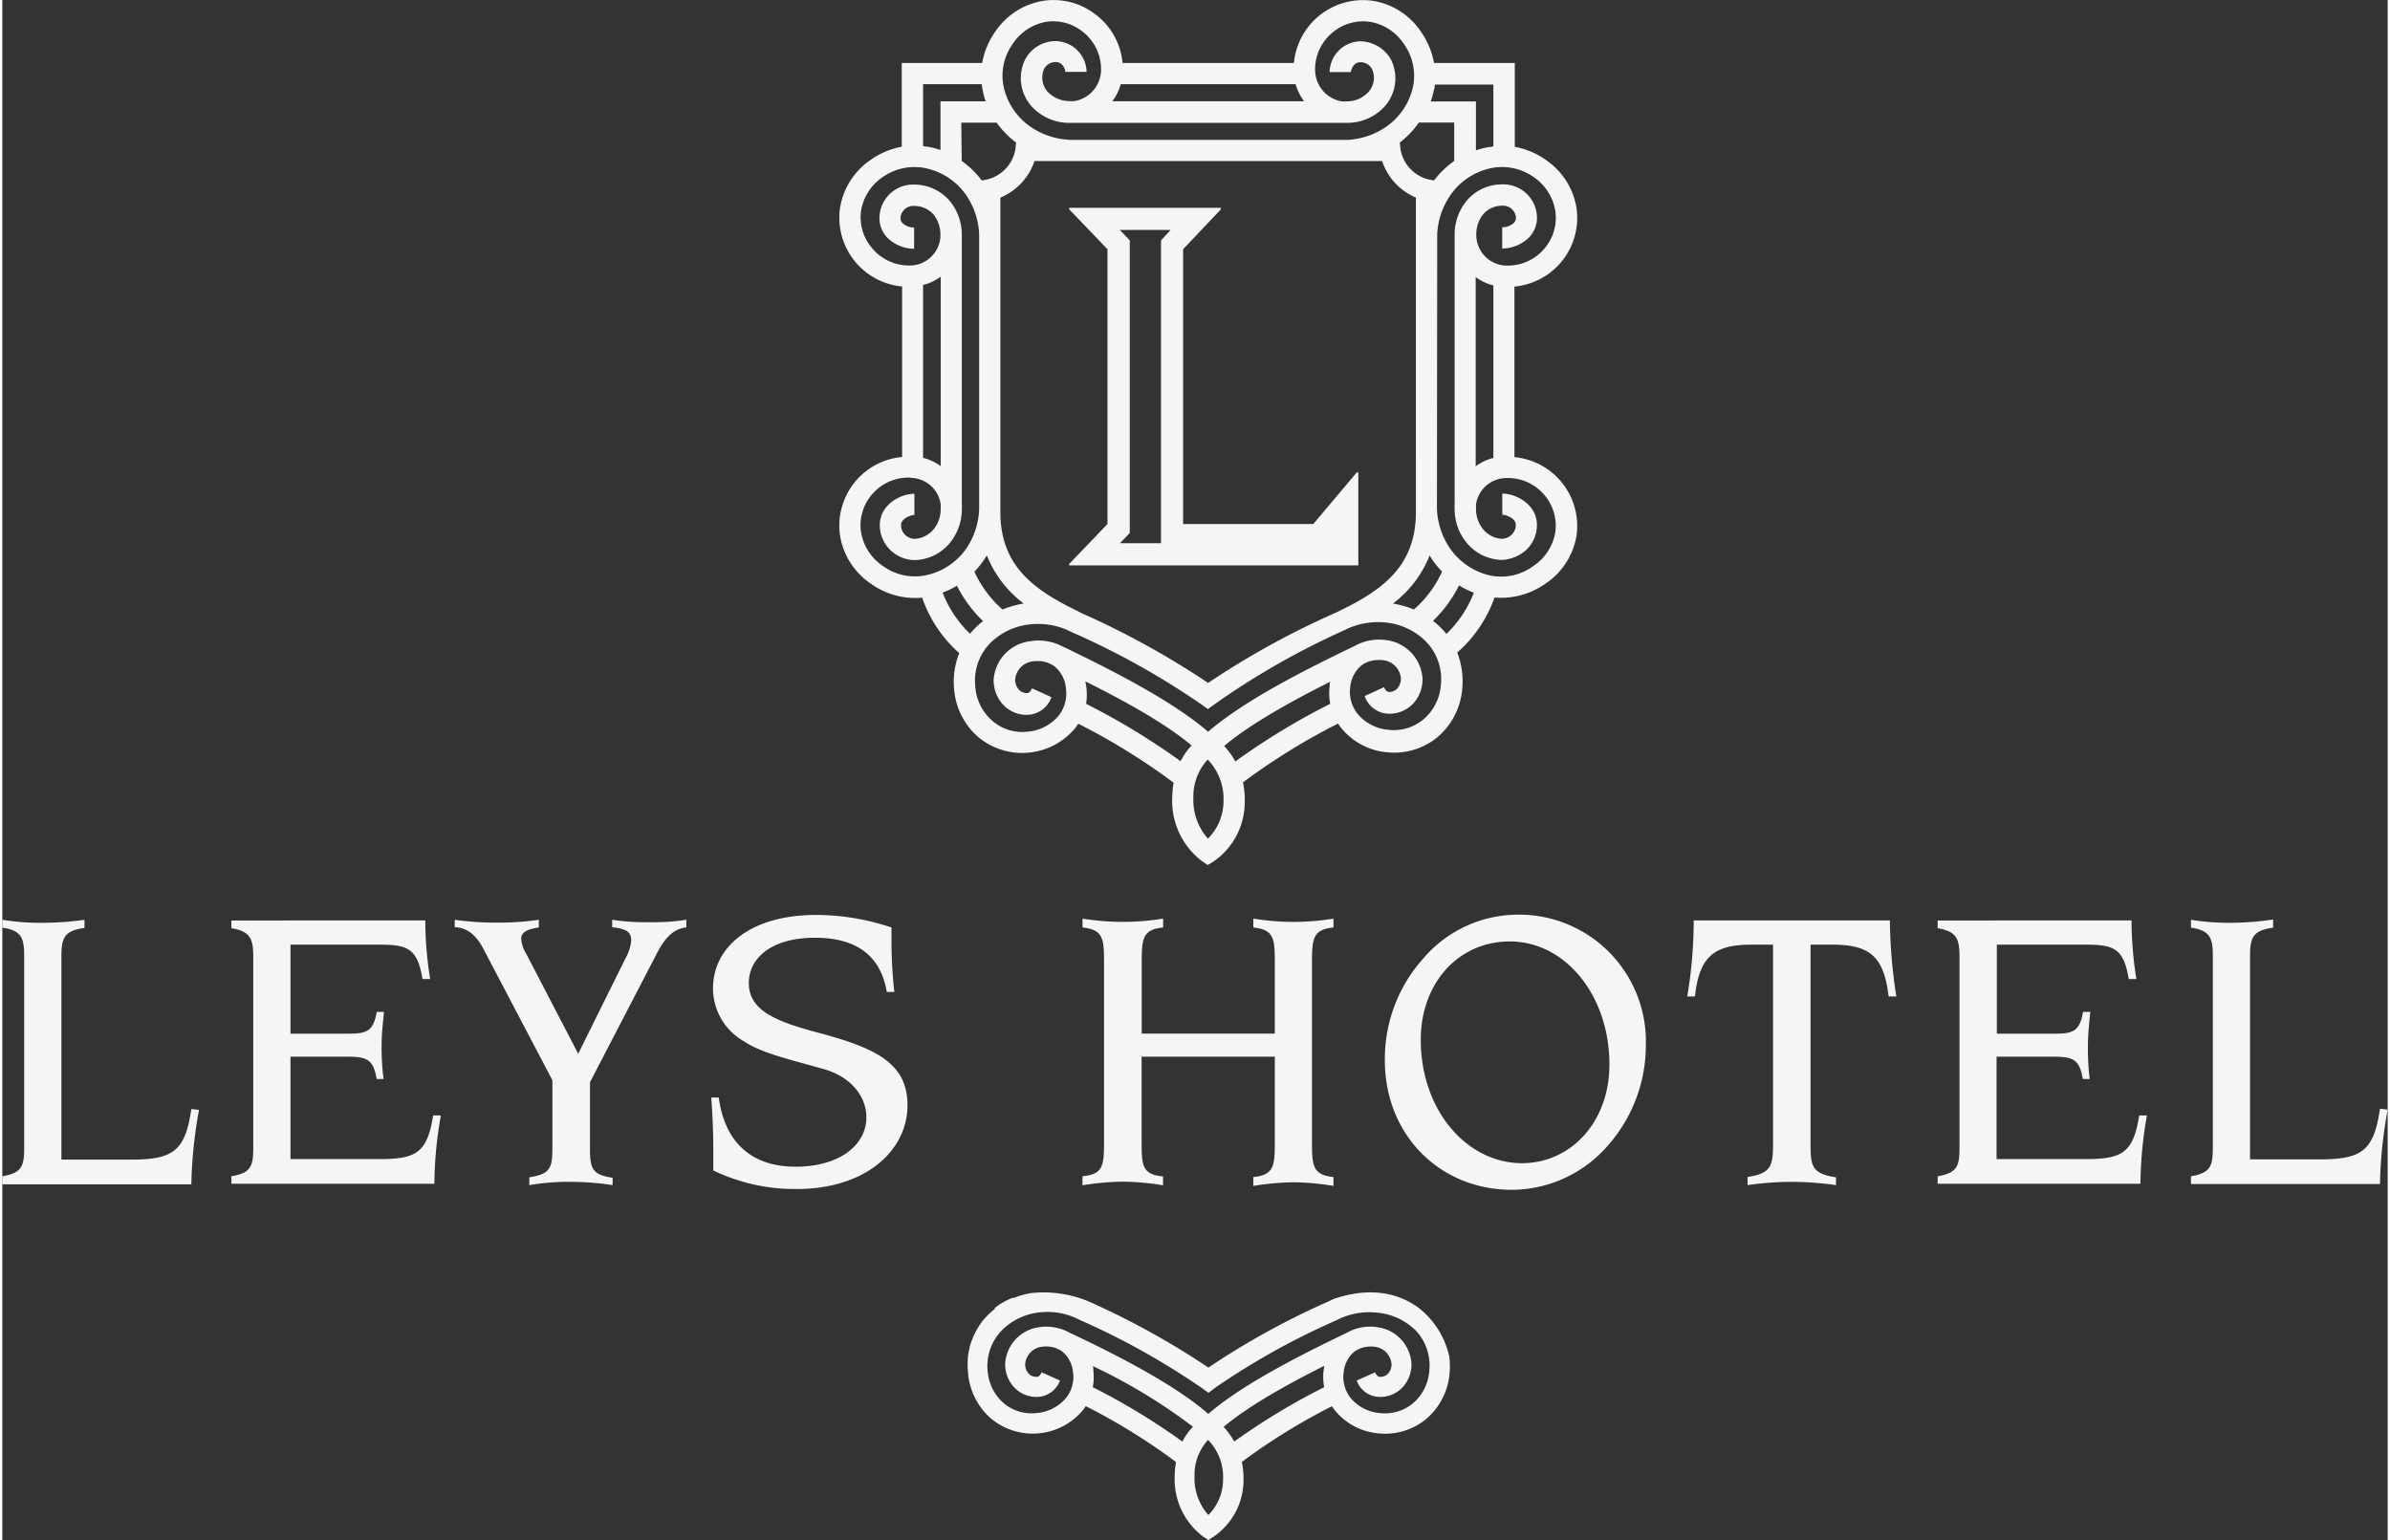 <svg xmlns="http://www.w3.org/2000/svg" width="270" height="174" viewBox="0 0 269.69 174.14">
  <rect x="0" y="0" width="269.69" height="174.14" fill="#333333" stroke="none"/>
  <defs>
    <style>
      .cls-1 {
        fill: none;
      }

      .cls-2 {
        fill: #f5f5f5;
      }

      .cls-3 {
        fill: #646569;
      }
    </style>
  </defs>
  <title>leys-hotel-logo-white</title>
  <g id="Layer_2" data-name="Layer 2">
    <g id="Layer_1-2" data-name="Layer 1">
      <g>
        <path class="cls-1" d="M112.23,147.92a8.17,8.17,0,0,1,2.06-1.18,9.41,9.41,0,0,1,1-.33,7.56,7.56,0,0,0-4.47,2.95A7.82,7.82,0,0,1,112.23,147.92Z"/>
        <path class="cls-1" d="M151.39,149l-.36.17,0,0-.13.07h0A82.58,82.58,0,0,0,137,157l-.67.49-.67-.49a83.78,83.78,0,0,0-13.8-7.71h0l-.16-.08h0l-.34-.16a7.78,7.78,0,0,0-3.88-.66,7.07,7.07,0,0,0-4.43,2A5.74,5.74,0,0,0,111.4,155a5.34,5.34,0,0,0,1.86,3.75,4.89,4.89,0,0,0,3.72,1.1,4.83,4.83,0,0,0,3.31-1.7,3.78,3.78,0,0,0,.8-2.88,3.42,3.42,0,0,0-1.19-2.34,2.16,2.16,0,0,0-.27-.19l-.45-.22a3.37,3.37,0,0,0-1.63-.16,2.15,2.15,0,0,0-1.88,2,1.64,1.64,0,0,0,.29.9,1.17,1.17,0,0,0,1,.5c.11,0,.33,0,.57-.51l2.08.92a2.82,2.82,0,0,1-2.72,1.86,3.45,3.45,0,0,1-2.77-1.46,3.88,3.88,0,0,1-.71-2.3,4.44,4.44,0,0,1,3.88-4.13,5.47,5.47,0,0,1,3.43.64c4.59,2.22,11.62,5.67,15.66,9.17,4-3.51,11.07-7,15.67-9.18a5.38,5.38,0,0,1,3.42-.63,4.44,4.44,0,0,1,3.88,4.13,3.87,3.87,0,0,1-.7,2.3,3.45,3.45,0,0,1-2.77,1.46,2.77,2.77,0,0,1-2.72-1.86l2.08-.92c.23.51.43.49.57.51a1.17,1.17,0,0,0,1-.5,1.62,1.62,0,0,0,.29-.9,2.16,2.16,0,0,0-1.88-2,3.67,3.67,0,0,0-1.64.17l-.43.21-.28.19a3.44,3.44,0,0,0-1.19,2.35,3.8,3.8,0,0,0,.8,2.88,4.83,4.83,0,0,0,3.31,1.7,5,5,0,0,0,3.72-1.1,5.36,5.36,0,0,0,1.86-3.75,5.76,5.76,0,0,0-1.67-4.63,7.07,7.07,0,0,0-4.43-2A8,8,0,0,0,151.39,149Z"/>
        <path class="cls-1" d="M149.47,154.48c-3.94,2-8.48,4.46-11.38,6.91a7.77,7.77,0,0,1,1.2,1.66,75.19,75.19,0,0,1,10.17-6.18,6.34,6.34,0,0,1-.05-1.91C149.42,154.8,149.44,154.64,149.47,154.48Z"/>
        <path class="cls-1" d="M111.46,148.72a8.75,8.75,0,0,1,.83-.73l-.06-.07a7.82,7.82,0,0,0-1.4,1.44l0,0A8.43,8.43,0,0,1,111.46,148.72Z"/>
        <path class="cls-1" d="M114.29,146.74l.05.05a9.8,9.8,0,0,1,2-.57,9.24,9.24,0,0,0-1,.19A9.41,9.41,0,0,0,114.29,146.74Z"/>
        <path class="cls-1" d="M109.18,153.37a8.11,8.11,0,0,1,.19-1A6.62,6.62,0,0,0,109.18,153.37Z"/>
        <path class="cls-1" d="M123.35,155a6.38,6.38,0,0,1-.06,1.91A75.08,75.08,0,0,1,133.42,163a7.09,7.09,0,0,1,1.18-1.68,63.29,63.29,0,0,0-11.33-6.86C123.31,154.64,123.33,154.8,123.35,155Z"/>
        <path class="cls-1" d="M109.38,152.33a7.92,7.92,0,0,1,.31-.93A9,9,0,0,0,109.38,152.33Z"/>
        <path class="cls-1" d="M134.79,166.93a6.22,6.22,0,0,0,1.56,4.38,5.67,5.67,0,0,0,1.67-4,6,6,0,0,0-1.7-4.43A5.84,5.84,0,0,0,134.79,166.93Z"/>
        <path class="cls-2" d="M150.53,146.87l-.11.05-.43.21a88.32,88.32,0,0,0-13.63,7.5,89.79,89.79,0,0,0-13.64-7.52,13.31,13.31,0,0,0-6.43-.9,9.8,9.8,0,0,0-2,.57l-.05-.05a8.17,8.17,0,0,0-2.06,1.18l.06.07a8.75,8.75,0,0,0-.83.73,8.43,8.43,0,0,0-.6.67l0,0a8.61,8.61,0,0,0-1.13,2,7.92,7.92,0,0,0-.31.93l0,.06a8.11,8.11,0,0,0-.19,1,8.62,8.62,0,0,0,0,1.75,7.61,7.61,0,0,0,2.66,5.32,7.38,7.38,0,0,0,10.26-.91,6.12,6.12,0,0,0,.39-.54,70.13,70.13,0,0,1,10.21,6.32,9.65,9.65,0,0,0-.15,1.59,8.11,8.11,0,0,0,3.17,6.81l.63.43.64-.42a7.74,7.74,0,0,0,3.34-6.42,8.94,8.94,0,0,0-.19-2,70.41,70.41,0,0,1,10.19-6.3,6.44,6.44,0,0,0,.39.54,7.13,7.13,0,0,0,4.86,2.53,7.3,7.3,0,0,0,5.4-1.62,7.61,7.61,0,0,0,2.66-5.32,8.53,8.53,0,0,0-.05-1.76,9.64,9.64,0,0,0-3.39-5.44C156.84,145.43,153.08,146,150.53,146.87ZM133.42,163a75.08,75.08,0,0,0-10.13-6.15,6.38,6.38,0,0,0,.06-1.91c0-.16,0-.32-.07-.48a63.29,63.29,0,0,1,11.33,6.86A7.09,7.09,0,0,0,133.42,163Zm2.93,8.29a6.22,6.22,0,0,1-1.56-4.38,5.84,5.84,0,0,1,1.53-4.1,6,6,0,0,1,1.7,4.43A5.67,5.67,0,0,1,136.35,171.31Zm13.1-14.44A75.19,75.19,0,0,0,139.28,163a7.77,7.77,0,0,0-1.2-1.66c2.9-2.45,7.44-4.92,11.38-6.91,0,.16-.05.32-.07.48A6.34,6.34,0,0,0,149.45,156.87Zm10.22-6.55a5.76,5.76,0,0,1,1.67,4.63,5.36,5.36,0,0,1-1.86,3.75,5,5,0,0,1-3.72,1.1,4.83,4.83,0,0,1-3.31-1.7,3.8,3.8,0,0,1-.8-2.88,3.44,3.44,0,0,1,1.19-2.35l.28-.19.43-.21a3.67,3.67,0,0,1,1.64-.17,2.16,2.16,0,0,1,1.88,2,1.62,1.62,0,0,1-.29.9,1.17,1.17,0,0,1-1,.5c-.14,0-.34,0-.57-.51l-2.08.92a2.77,2.77,0,0,0,2.72,1.86,3.45,3.45,0,0,0,2.77-1.46,3.87,3.87,0,0,0,.7-2.3,4.44,4.44,0,0,0-3.88-4.13,5.38,5.38,0,0,0-3.42.63c-4.59,2.22-11.63,5.67-15.67,9.18-4-3.5-11.06-7-15.66-9.17a5.47,5.47,0,0,0-3.43-.64,4.44,4.44,0,0,0-3.88,4.13,3.88,3.88,0,0,0,.71,2.3,3.45,3.45,0,0,0,2.77,1.46,2.82,2.82,0,0,0,2.72-1.86l-2.08-.92c-.23.52-.45.5-.57.51a1.17,1.17,0,0,1-1-.5,1.64,1.64,0,0,1-.29-.9,2.15,2.15,0,0,1,1.88-2,3.37,3.37,0,0,1,1.63.16l.45.22a2.16,2.16,0,0,1,.27.19,3.42,3.42,0,0,1,1.19,2.34,3.78,3.78,0,0,1-.8,2.88,4.83,4.83,0,0,1-3.31,1.7,4.89,4.89,0,0,1-3.72-1.1A5.34,5.34,0,0,1,111.4,155a5.74,5.74,0,0,1,1.66-4.63,7.07,7.07,0,0,1,4.43-2,7.78,7.78,0,0,1,3.88.66l.34.16h0l.16.08h0A83.78,83.78,0,0,1,135.7,157l.67.49L137,157a82.58,82.58,0,0,1,13.82-7.71h0l.13-.07,0,0,.36-.17a8,8,0,0,1,3.86-.65A7.07,7.07,0,0,1,159.67,150.32Z"/>
        <path class="cls-3" d="M116.59,146.14a10.93,10.93,0,0,0-1.3.27,9.24,9.24,0,0,1,1-.19l.31-.07Z"/>
        <path class="cls-3" d="M157.23,146.39c-.35-.11-.7-.21-1-.29l-.05,0A9.76,9.76,0,0,1,157.23,146.39Z"/>
      </g>
      <g>
        <path class="cls-2" d="M4.67,104.34A33.57,33.57,0,0,0,9.29,104v.92c-2.24.32-2.61,1.05-2.61,3.2v23h7.87c4.8,0,6.13-1,6.82-5.72l.87.09a51.5,51.5,0,0,0-.87,8.42H0V133c2.2-.37,2.47-1.14,2.47-3.2V108.09c0-2.06-.32-2.88-2.47-3.2V104A26.76,26.76,0,0,0,4.67,104.34Z"/>
        <path class="cls-2" d="M47.82,104.07a42.75,42.75,0,0,0,.55,6.63H47.5c-.59-3.71-1.88-3.89-5.26-3.89H32.58v10.07h6.36c2.2,0,3-.18,3.39-2.47h.82c-.14,1.37-.27,2.61-.27,3.8A28.75,28.75,0,0,0,43.1,122h-.78c-.37-2.29-1.19-2.52-3.39-2.52H32.58v11.58h10c4.21,0,5.45-.69,6.13-4.94h.87a45.73,45.73,0,0,0-.73,7.73H25.9V133c2.2-.37,2.47-1.14,2.47-3.2v-21.6c0-2.06-.32-2.88-2.47-3.25v-.87Z"/>
        <path class="cls-2" d="M59.58,133.12c2.38-.37,2.61-1.05,2.61-3.34v-7.64L54.4,107.31c-.82-1.6-1.88-2.43-3.25-2.47V104a33,33,0,0,0,4.8.32,31.37,31.37,0,0,0,4.71-.32v.87c-1.33.18-2,.55-2,1.28a3.71,3.71,0,0,0,.55,1.65l5.9,11.35,5.35-10.8a4.9,4.9,0,0,0,.64-2c0-1-.55-1.33-2.15-1.51V104a25,25,0,0,0,4.26.27,23.66,23.66,0,0,0,4.12-.27v.87C75.91,105,74.9,106,73.9,108l-7.46,14.37v7.46c0,2.29.23,3,2.56,3.34V134a32.23,32.23,0,0,0-4.71-.37,26.94,26.94,0,0,0-4.71.37Z"/>
        <path class="cls-2" d="M100.53,106.58a52.64,52.64,0,0,0,.32,5.58H100c-.69-4.07-3.39-6.13-8.14-6.13s-7.46,2.2-7.46,5.12,2.65,4.21,7.37,5.49c6.77,1.78,10.57,3.43,10.57,8.33,0,5.17-4.8,9.47-12.49,9.47a21.19,21.19,0,0,1-9.47-2.1c0-1.33,0-2.2,0-2.61,0-1.92-.09-3.75-.23-5.63H81c.69,5.12,3.75,7.82,8.69,7.82s8-2.43,8-5.58c0-2.43-1.83-4.62-4.8-5.45-3.84-1.1-7-1.78-9.06-3.16a6.9,6.9,0,0,1-3.48-5.95c0-4.8,4.35-8.33,11.67-8.33a27,27,0,0,1,8.51,1.42Z"/>
        <path class="cls-2" d="M122.13,133c2.33-.23,2.43-1.19,2.43-3.93V108.87c0-2.75-.09-3.75-2.43-4v-1a28.52,28.52,0,0,0,9.11,0v1c-2.33.23-2.42,1.28-2.42,4v8h15.05v-8c0-2.75-.09-3.75-2.43-4v-1a29,29,0,0,0,4.53.37,28.55,28.55,0,0,0,4.53-.37v1c-2.33.23-2.43,1.28-2.43,4v20.22c0,2.75.09,3.75,2.43,4v1a29.62,29.62,0,0,0-4.53-.41,30.63,30.63,0,0,0-4.53.41v-1c2.33-.23,2.43-1.24,2.43-4v-9.61H128.81v9.61c0,2.75.09,3.71,2.42,3.93v1a29.62,29.62,0,0,0-4.53-.41,31.18,31.18,0,0,0-4.58.41Z"/>
        <path class="cls-2" d="M156.31,119.9a17,17,0,0,1,4.39-11.58,14.13,14.13,0,0,1,10.57-4.9,14.34,14.34,0,0,1,14.55,14.73,17.12,17.12,0,0,1-4.35,11.44,14.43,14.43,0,0,1-10.8,4.94C162.53,134.54,156.31,128.32,156.31,119.9Zm15.51,11.62c5.45,0,9.88-4.58,9.88-11.16,0-7.82-5-13.91-11.26-13.91-5.86,0-10.07,4.76-10.07,11.12C160.38,125.57,165.59,131.52,171.82,131.52Z"/>
        <path class="cls-2" d="M213.41,104.07a58.49,58.49,0,0,0,.73,8.6h-.87c-.55-4.58-2.15-5.86-6.45-5.86h-2.38v22.42c0,2.56.09,3.48,2.88,3.89V134a37.71,37.71,0,0,0-5-.37,36.61,36.61,0,0,0-5,.37v-.92c2.75-.41,2.88-1.33,2.88-3.89V106.81h-2.38c-4.3,0-5.95,1.33-6.45,5.86h-.87a52.41,52.41,0,0,0,.73-8.6Z"/>
        <path class="cls-2" d="M240.73,104.07a42.75,42.75,0,0,0,.55,6.63h-.87c-.59-3.71-1.88-3.89-5.26-3.89h-9.65v10.07h6.36c2.2,0,3-.18,3.39-2.47h.82c-.14,1.37-.27,2.61-.27,3.8A28.75,28.75,0,0,0,236,122h-.78c-.37-2.29-1.19-2.52-3.39-2.52h-6.36v11.58h10c4.21,0,5.45-.69,6.13-4.94h.87a45.73,45.73,0,0,0-.73,7.73H218.81V133c2.2-.37,2.47-1.14,2.47-3.2v-21.6c0-2.06-.32-2.88-2.47-3.25v-.87Z"/>
        <path class="cls-2" d="M252.12,104.34a33.57,33.57,0,0,0,4.62-.37v.92c-2.24.32-2.61,1.05-2.61,3.2v23H262c4.8,0,6.13-1,6.82-5.72l.87.09a51.5,51.5,0,0,0-.87,8.42H247.45V133c2.2-.37,2.47-1.14,2.47-3.2V108.09c0-2.06-.32-2.88-2.47-3.2V104A26.76,26.76,0,0,0,252.12,104.34Z"/>
      </g>
      <g>
        <rect class="cls-2" x="125.2" y="7.12" width="22.29" height="2.4"/>
        <path class="cls-2" d="M136.28,97.81l-.66-.45a8.56,8.56,0,0,1-3.35-7.18,10.19,10.19,0,0,1,.16-1.68,74.06,74.06,0,0,0-10.78-6.67,6.43,6.43,0,0,1-.41.57,7.79,7.79,0,0,1-10.83,1,8,8,0,0,1-2.81-5.61,8.75,8.75,0,0,1,.59-3.94A14.81,14.81,0,0,1,104,67.58,8.59,8.59,0,0,1,98.2,66a8.12,8.12,0,0,1-3.47-5.33,7.8,7.8,0,0,1,7-9V32.39a7.81,7.81,0,0,1-7-9,8.13,8.13,0,0,1,3.47-5.33,8.85,8.85,0,0,1,3.49-1.47V7.12h9.09a8.82,8.82,0,0,1,1.48-3.54A8.11,8.11,0,0,1,117.59.11a7.7,7.7,0,0,1,5.87,1.42,7.72,7.72,0,0,1,3.21,6.68,6,6,0,0,1-1.17,3.24q10.84,0,21.68,0A6,6,0,0,1,146,8.21a7.85,7.85,0,0,1,9.07-8.1,8.12,8.12,0,0,1,5.32,3.47,8.92,8.92,0,0,1,1.48,3.54H171v9.48a8.83,8.83,0,0,1,3.49,1.47,8.12,8.12,0,0,1,3.47,5.33,7.8,7.8,0,0,1-7,9V51.69a7.81,7.81,0,0,1,7,9A8.13,8.13,0,0,1,174.46,66a8.67,8.67,0,0,1-5.75,1.56,14.87,14.87,0,0,1-4.22,6.23,8.78,8.78,0,0,1,.58,3.94,8,8,0,0,1-2.81,5.62,7.7,7.7,0,0,1-5.7,1.71,7.53,7.53,0,0,1-5.13-2.68,6.8,6.8,0,0,1-.41-.57,74.31,74.31,0,0,0-10.75,6.65,9.45,9.45,0,0,1,.2,2.12A8.17,8.17,0,0,1,137,97.37Zm0-11.93a6.17,6.17,0,0,0-1.62,4.32,6.57,6.57,0,0,0,1.65,4.62,6,6,0,0,0,1.76-4.27A6.38,6.38,0,0,0,136.28,85.88Zm1.86-1.53a8.2,8.2,0,0,1,1.26,1.75,79.38,79.38,0,0,1,10.73-6.52,6.69,6.69,0,0,1-.06-2c0-.17,0-.34.07-.5C146,79.16,141.2,81.77,138.14,84.35Zm-15.61-4.77a79.28,79.28,0,0,1,10.69,6.49,7.49,7.49,0,0,1,1.24-1.78c-3.06-2.57-7.82-5.16-12-7.24,0,.17.06.33.08.5A6.75,6.75,0,0,1,122.53,79.59Zm-2.72-6.52c4.85,2.34,12.27,6,16.52,9.68,4.26-3.7,11.69-7.35,16.54-9.69a5.68,5.68,0,0,1,3.61-.67,4.68,4.68,0,0,1,4.09,4.36,4.09,4.09,0,0,1-.74,2.42,3.64,3.64,0,0,1-2.93,1.54,2.93,2.93,0,0,1-2.87-2l2.19-1c.24.54.45.52.6.54a1.23,1.23,0,0,0,1-.53,1.71,1.71,0,0,0,.31-1,2.28,2.28,0,0,0-2-2.06,3.88,3.88,0,0,0-1.73.18l-.46.22-.29.2a3.63,3.63,0,0,0-1.26,2.48,4,4,0,0,0,.85,3,5.1,5.1,0,0,0,3.49,1.79,5.22,5.22,0,0,0,3.92-1.16,5.66,5.66,0,0,0,2-4,6.08,6.08,0,0,0-1.76-4.89,7.46,7.46,0,0,0-4.68-2.1,8.41,8.41,0,0,0-4.07.69l-.38.18,0,0-.14.07h0A87.16,87.16,0,0,0,137,79.67l-.7.51-.7-.51a88.41,88.41,0,0,0-14.57-8.14h0l-.17-.08h0l-.36-.17a8.21,8.21,0,0,0-4.09-.7,7.46,7.46,0,0,0-4.68,2.1A6.06,6.06,0,0,0,110,77.56a5.63,5.63,0,0,0,2,4,5.16,5.16,0,0,0,3.92,1.17,5.1,5.1,0,0,0,3.49-1.79,4,4,0,0,0,.85-3A3.6,3.6,0,0,0,119,75.38a2.27,2.27,0,0,0-.29-.2l-.48-.23a3.56,3.56,0,0,0-1.72-.17,2.27,2.27,0,0,0-2,2.06,1.73,1.73,0,0,0,.31,1,1.23,1.23,0,0,0,1,.53c.12,0,.35,0,.6-.54l2.2,1a3,3,0,0,1-2.87,2,3.64,3.64,0,0,1-2.92-1.54,4.09,4.09,0,0,1-.75-2.42,4.69,4.69,0,0,1,4.09-4.36A5.77,5.77,0,0,1,119.81,73.07Zm2.12-3.77a94.74,94.74,0,0,1,14.4,7.93,93.23,93.23,0,0,1,14.38-7.92l.45-.22c5.25-2.52,8.52-5.27,8.66-10.87v-.56c0-.22,0-.43,0-.64V27c0-.21,0-.41,0-.62V22.34A6.8,6.8,0,0,1,156,18.21H116.7a6.81,6.81,0,0,1-3.86,4.13v4.08c0,.21,0,.41,0,.62V57c0,.21,0,.41,0,.62v.6c.15,5.57,3.42,8.32,8.69,10.85Zm39.82.91a9.18,9.18,0,0,1,.88.77,9.28,9.28,0,0,1,.64.71,12.9,12.9,0,0,0,3.1-4.66,9.62,9.62,0,0,1-1.67-.83A14.79,14.79,0,0,1,161.75,70.21ZM106.31,67a12.89,12.89,0,0,0,3.1,4.66A9,9,0,0,1,110,71a9.24,9.24,0,0,1,.88-.77,14.86,14.86,0,0,1-2.95-4A9.6,9.6,0,0,1,106.31,67Zm3.59-2.37a12.7,12.7,0,0,0,3.19,4.29,10.33,10.33,0,0,1,2.39-.68,12.65,12.65,0,0,1-4.17-5.44c-.1.17-.21.34-.32.5A10.27,10.27,0,0,1,109.89,64.66Zm47.3,3.61a10.38,10.38,0,0,1,2.39.68,12.64,12.64,0,0,0,3.19-4.29,10.47,10.47,0,0,1-1.08-1.31c-.11-.17-.22-.34-.33-.51A12.66,12.66,0,0,1,157.19,68.27Zm5-10.67A8.51,8.51,0,0,0,163.67,62a7.63,7.63,0,0,0,4.24,3,6.16,6.16,0,0,0,5.19-1,5.75,5.75,0,0,0,2.47-3.75,5.34,5.34,0,0,0-1-4,5.41,5.41,0,0,0-4.95-2.17,3.48,3.48,0,0,0-3,2.93v.09a4.14,4.14,0,0,0,0,.51,3.57,3.57,0,0,0,.75,2.17,2.94,2.94,0,0,0,2.18,1.14h0a1.57,1.57,0,0,0,1.13-.5,1.5,1.5,0,0,0,.43-1.11c0-.7-1.1-1.12-1.52-1.1l0-2.4h0c1.55,0,3.82,1.2,3.91,3.4a3.87,3.87,0,0,1-1.1,2.87,4.38,4.38,0,0,1-2.88,1.23,5.3,5.3,0,0,1-4.08-2.09,5.92,5.92,0,0,1-1.24-3.6,5.46,5.46,0,0,1,0-.78l0-29.93q0-.19,0-.38a6,6,0,0,1,1.24-3.68,5.17,5.17,0,0,1,4.06-2h.06a3.81,3.81,0,0,1,3.95,3.68,3.2,3.2,0,0,1-.93,2.35,4.4,4.4,0,0,1-3,1.22l0-2.4a2,2,0,0,0,1.31-.49.81.81,0,0,0,.24-.63,1.46,1.46,0,0,0-1.58-1.32h0a2.81,2.81,0,0,0-2.15,1,3.56,3.56,0,0,0-.75,2.2h0v.31A3.5,3.5,0,0,0,169.63,30a5.4,5.4,0,0,0,4.94-2.17,5.32,5.32,0,0,0,1-4.05A5.73,5.73,0,0,0,173.1,20,6.19,6.19,0,0,0,168.38,19a7.45,7.45,0,0,0-4.71,3.14,8.47,8.47,0,0,0-1.44,4.38ZM102.53,54a5.43,5.43,0,0,0-4.44,2.2,5.32,5.32,0,0,0-1,4A5.73,5.73,0,0,0,99.57,64a6.14,6.14,0,0,0,4.73,1.07A7.42,7.42,0,0,0,109,62a8.49,8.49,0,0,0,1.44-4.39V26.48A8.47,8.47,0,0,0,109,22.1,7.44,7.44,0,0,0,104.29,19,6.21,6.21,0,0,0,99.57,20a5.75,5.75,0,0,0-2.47,3.76,5.34,5.34,0,0,0,1,4A5.46,5.46,0,0,0,103,30a3.49,3.49,0,0,0,3.06-3.18V26.5a3.58,3.58,0,0,0-.75-2.21,2.85,2.85,0,0,0-2.18-1,1.45,1.45,0,0,0-1.58,1.32.82.82,0,0,0,.24.63,2,2,0,0,0,1.3.49v2.4a4.39,4.39,0,0,1-3-1.22,3.2,3.2,0,0,1-.92-2.35,3.81,3.81,0,0,1,3.95-3.69,5.3,5.3,0,0,1,4.12,2,6,6,0,0,1,1.24,3.68c0,.14,0,.28,0,.42l0,29.9a5.77,5.77,0,0,1,0,.78,6,6,0,0,1-1.24,3.6,5.33,5.33,0,0,1-4.09,2.08h0a4,4,0,0,1-2.84-1.23,3.9,3.9,0,0,1-1.1-2.87c.09-2.2,2.36-3.4,3.91-3.4h0l0,2.4h0c-.45,0-1.48.41-1.51,1.1a1.51,1.51,0,0,0,.43,1.11,1.58,1.58,0,0,0,1.11.49h0a3,3,0,0,0,2.19-1.14,3.57,3.57,0,0,0,.75-2.17,3.52,3.52,0,0,0,0-.52h0V57a3.48,3.48,0,0,0-3-2.94Zm1.57-2.23a5.67,5.67,0,0,1,2,.94l0-21.43a5.63,5.63,0,0,1-2,.94Zm62.48-20.49,0,21.44a5.65,5.65,0,0,1,2-.94V32.27A5.6,5.6,0,0,1,166.58,31.33ZM158,16.12l.08.77a4.27,4.27,0,0,0,3.13,3.39l.66.13a10.26,10.26,0,0,1,2.28-2.21V13.86h-4A10.21,10.21,0,0,1,158,16.12ZM108.47,18.2a10.19,10.19,0,0,1,2.27,2.21l.66-.13a4.28,4.28,0,0,0,3.14-3.39l.08-.77a10.24,10.24,0,0,1-2.2-2.25h-4Zm-4.37-1.68.63.09a9.16,9.16,0,0,1,1.34.35v-5.5h5.11a9.17,9.17,0,0,1-.36-1.36q-.05-.29-.09-.58H104.1Zm57.4-5.05h5.11V17a9,9,0,0,1,1.35-.35l.62-.09v-7h-6.63c0,.19,0,.39-.09.58A8.6,8.6,0,0,1,161.5,11.46Zm-40.8,4.35H152a8.46,8.46,0,0,0,4.39-1.44,7.44,7.44,0,0,0,3.13-4.7,6.2,6.2,0,0,0-1.07-4.73,5.74,5.74,0,0,0-3.75-2.47,5.35,5.35,0,0,0-4.05,1,5.4,5.4,0,0,0-2.22,4.61,3.62,3.62,0,0,0,3,3.37h0a3.13,3.13,0,0,0,.53,0,3.23,3.23,0,0,0,2.17-.76,2.39,2.39,0,0,0,.74-2.87,1.46,1.46,0,0,0-1.36-.79h0c-.78,0-1,.87-1.05,1.11l-2.4,0a3.57,3.57,0,0,1,3.43-3.48,4.08,4.08,0,0,1,3.48,2,4.78,4.78,0,0,1-1.37,6A5.67,5.67,0,0,1,152,13.89c-.19,0-.49,0-.74,0q-14.93,0-29.85,0c-.24,0-.5,0-.74,0a5.67,5.67,0,0,1-3.62-1.24,4.78,4.78,0,0,1-1.37-6,3.91,3.91,0,0,1,3.48-2,3.57,3.57,0,0,1,3.43,3.48l-2.4,0c0-.23-.27-1.1-1.05-1.11h0a1.44,1.44,0,0,0-1.34.75,2.39,2.39,0,0,0,.72,2.91,3.41,3.41,0,0,0,2.2.75,3.37,3.37,0,0,0,.5,0h0a3.62,3.62,0,0,0,3-3.37A5.4,5.4,0,0,0,122,3.47a5.33,5.33,0,0,0-4-1,5.74,5.74,0,0,0-3.75,2.47,6.2,6.2,0,0,0-1.07,4.73,7.44,7.44,0,0,0,3.14,4.71A8.45,8.45,0,0,0,120.7,15.81Z"/>
      </g>
      <path class="cls-2" d="M153.13,53.42l-4.91,5.83H133.5V28.18l4.27-4.51V23.5H120.62v.17l4.33,4.51V59.25l-4.33,4.51v.17h32.69V53.42ZM131,27.18V61.42h-4.64l1.11-1.16V27.17L126.34,26h5.75Z"/>
    </g>
  </g>
</svg>
